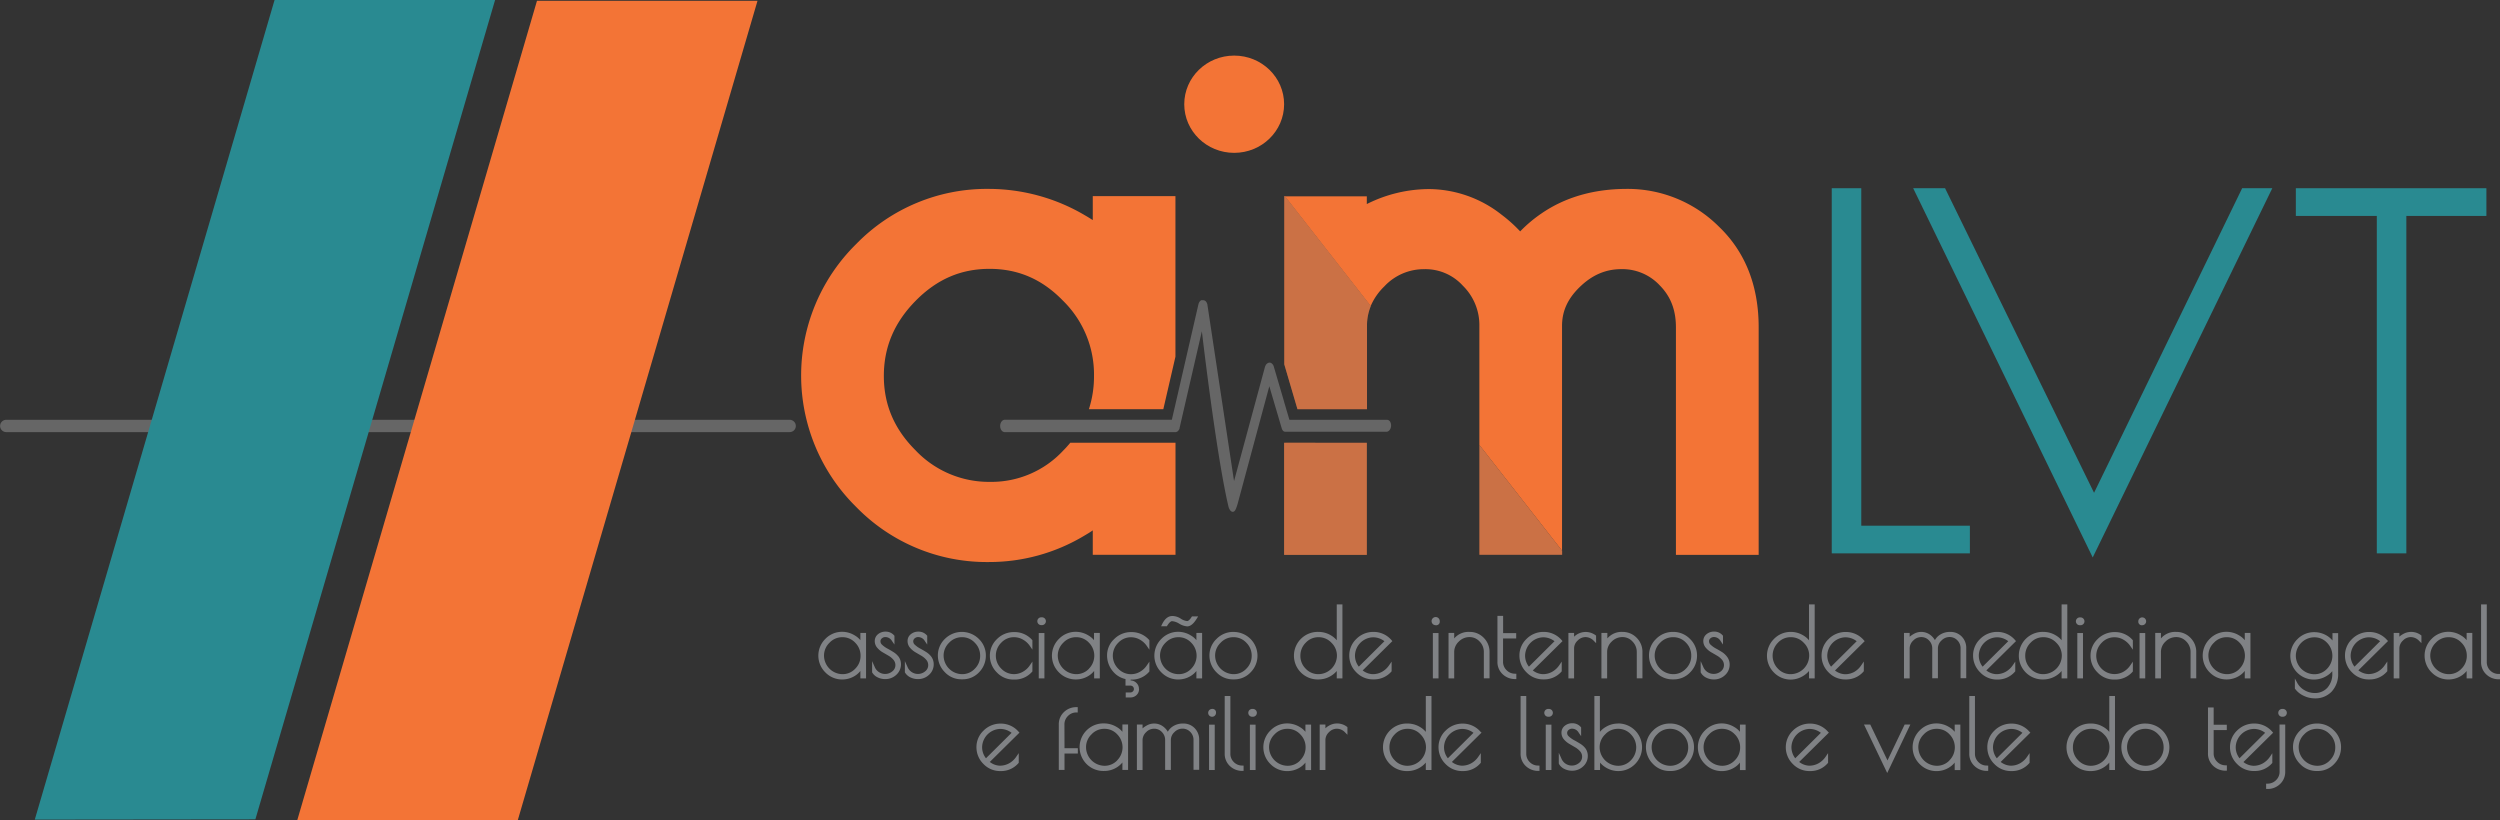 <svg height="232.828" width="709.462" xmlns="http://www.w3.org/2000/svg"><rect width="100%" height="100%" fill="#333333" stroke="none"/><g transform="translate(227.352 15.777)"><g fill="#808285"><path d="m16.81 165.9a5.71 5.71 0 0 0 -1.64-1.38 6.79 6.79 0 0 0 -3.49-1 6.57 6.57 0 0 0 -4.8 2 6.68 6.68 0 0 0 0 9.53 6.61 6.61 0 0 0 4.8 2 6.76 6.76 0 0 0 3.43-.94 6.21 6.21 0 0 0 1.7-1.47v2.11h1.61v-12.9h-1.61zm-1.46 8.09a4.86 4.86 0 0 1 -3.63 1.55 5.31 5.31 0 0 1 -5.23-5.22 5.07 5.07 0 0 1 1.55-3.69 4.94 4.94 0 0 1 3.66-1.58 4.88 4.88 0 0 1 3.64 1.56 5.12 5.12 0 0 1 1.52 3.7 5.05 5.05 0 0 1 -1.51 3.68z"/><path d="m26.11 169.22c-.58-.36-1.16-.7-1.73-1a6.79 6.79 0 0 1 -1.38-1 1.3 1.3 0 0 1 -.49-1 1.06 1.06 0 0 1 .4-.84 1.49 1.49 0 0 1 1-.37 2.2 2.2 0 0 1 1.88 1.13l.69 1v-2.5l-.1-.1a3.09 3.09 0 0 0 -2.36-1.07 3.31 3.31 0 0 0 -2.23.75 2.47 2.47 0 0 0 -.9 1.91 2.87 2.87 0 0 0 .7 1.91 5.93 5.93 0 0 0 1.55 1.3l1.72 1a5.34 5.34 0 0 1 1.37 1.16 2.33 2.33 0 0 1 .52 1.56 2.2 2.2 0 0 1 -.83 1.65 3.2 3.2 0 0 1 -5.07-1.28l-.71-1.59v3 .18a3.51 3.51 0 0 0 1.53 1.41 4.76 4.76 0 0 0 2.18.51 4.5 4.5 0 0 0 3.16-1.22 4 4 0 0 0 1.32-3 3.61 3.61 0 0 0 -.68-2.14 5.54 5.54 0 0 0 -1.54-1.36z"/><path d="m35.42 169.22c-.58-.36-1.16-.7-1.73-1a6.87 6.87 0 0 1 -1.39-1 1.3 1.3 0 0 1 -.49-1 1.07 1.07 0 0 1 .41-.84 1.49 1.49 0 0 1 1-.37 2.2 2.2 0 0 1 1.88 1.13l.68 1v-2.5l-.09-.1a3.09 3.09 0 0 0 -2.36-1.07 3.31 3.31 0 0 0 -2.23.75 2.44 2.44 0 0 0 -.9 1.91 2.87 2.87 0 0 0 .7 1.91 5.93 5.93 0 0 0 1.55 1.3l1.71 1a5.39 5.39 0 0 1 1.38 1.16 2.33 2.33 0 0 1 .52 1.56 2.2 2.2 0 0 1 -.83 1.65 3.2 3.2 0 0 1 -5.07-1.28l-.72-1.59v3 .18a3.53 3.53 0 0 0 1.52 1.41 4.79 4.79 0 0 0 2.18.51 4.49 4.49 0 0 0 3.16-1.22 3.94 3.94 0 0 0 1.32-3 3.61 3.61 0 0 0 -.68-2.14 5.63 5.63 0 0 0 -1.52-1.36z"/><path d="m52.42 170.25a6.48 6.48 0 0 0 -2-4.72 6.83 6.83 0 0 0 -9.62 0 6.47 6.47 0 0 0 -2 4.71 6.72 6.72 0 0 0 2 4.76 6.39 6.39 0 0 0 4.73 2h.24a6.35 6.35 0 0 0 4.73-2 6.7 6.7 0 0 0 1.92-4.75zm-1.62.06a5.05 5.05 0 0 1 -1.51 3.68 4.87 4.87 0 0 1 -3.63 1.55 5.31 5.31 0 0 1 -5.23-5.22 5.07 5.07 0 0 1 1.55-3.69 4.94 4.94 0 0 1 3.66-1.58 4.85 4.85 0 0 1 3.63 1.56 5.09 5.09 0 0 1 1.53 3.7z"/><path d="m60.46 163.6a6.69 6.69 0 0 0 -4.9 2 6.42 6.42 0 0 0 -2 4.72 6.63 6.63 0 0 0 2 4.75 6.38 6.38 0 0 0 4.73 2h.24a6.45 6.45 0 0 0 5-2.2l.1-.1v-2.8l-.69 1a5.77 5.77 0 0 1 -2 1.88 5.06 5.06 0 0 1 -2.5.68 4.94 4.94 0 0 1 -3.64-1.55 5.17 5.17 0 0 1 0-7.38 4.9 4.9 0 0 1 3.64-1.55 5.06 5.06 0 0 1 2.5.68 5.87 5.87 0 0 1 2 1.85l.69 1v-2.67l-.1-.11a6.6 6.6 0 0 0 -5.07-2.2z"/><path d="m67.43 163.87h1.61v12.87h-1.61z"/><path d="m68.24 159.41a1.11 1.11 0 1 0 0 2.21 1.11 1.11 0 1 0 0-2.21z"/><path d="m78.01 177.04a6.71 6.71 0 0 0 3.43-.94 6.4 6.4 0 0 0 1.71-1.47v2.11h1.61v-12.9h-1.65v2.06a5.71 5.71 0 0 0 -1.64-1.38 6.83 6.83 0 0 0 -3.5-1 6.6 6.6 0 0 0 -4.8 2 6.68 6.68 0 0 0 0 9.53 6.64 6.64 0 0 0 4.84 1.99zm3.68-3.05a4.88 4.88 0 0 1 -3.64 1.55 5.31 5.31 0 0 1 -5.22-5.22 5.07 5.07 0 0 1 1.55-3.69 4.92 4.92 0 0 1 3.66-1.58 4.85 4.85 0 0 1 3.63 1.56 5.24 5.24 0 0 1 0 7.38z"/><path d="m95.86 179.69a2.26 2.26 0 0 0 -.72-1.67 2.38 2.38 0 0 0 -1.63-.7v-.23h.27a6.45 6.45 0 0 0 4.95-2.2l.1-.1v-2.8l-.69 1a5.77 5.77 0 0 1 -2 1.88 5.06 5.06 0 0 1 -2.5.68 4.94 4.94 0 0 1 -3.64-1.55 5.17 5.17 0 0 1 0-7.38 4.9 4.9 0 0 1 3.64-1.55 5.06 5.06 0 0 1 2.5.68 5.87 5.87 0 0 1 2 1.85l.69 1v-2.69l-.1-.11a6.6 6.6 0 0 0 -5-2.2 6.7 6.7 0 0 0 -4.91 2 6.25 6.25 0 0 0 -2 4.56 6.93 6.93 0 0 0 1.58 4.49 6.37 6.37 0 0 0 3.65 2.28v1.85h1.32a1.06 1.06 0 0 1 .77.28.94.94 0 0 1 .29.69.89.89 0 0 1 -.29.69 1 1 0 0 1 -.77.29h-1.26v1.42h1.32a2.43 2.43 0 0 0 1.75-.68 2.25 2.25 0 0 0 .71-1.66z"/><path d="m112.17 165.9a5.58 5.58 0 0 0 -1.64-1.38 6.79 6.79 0 0 0 -3.49-1 6.58 6.58 0 0 0 -4.8 2 6.68 6.68 0 0 0 0 9.53 6.61 6.61 0 0 0 4.8 2 6.73 6.73 0 0 0 3.43-.94 6.21 6.21 0 0 0 1.7-1.47v2.11h1.62v-12.9h-1.62zm-1.46 8.09a4.84 4.84 0 0 1 -3.63 1.55 5.29 5.29 0 0 1 -5.23-5.22 5.07 5.07 0 0 1 1.55-3.69 5 5 0 0 1 3.67-1.58 4.88 4.88 0 0 1 3.63 1.56 5.23 5.23 0 0 1 0 7.38z"/><path d="m103.9 161.77c.5-.82 1-1.26 1.36-1.27a4.64 4.64 0 0 1 2 .69 5.11 5.11 0 0 0 2.3.79c.92 0 1.82-.74 2.75-2.26l.35-.57h-1.75l-.11.17c-.47.74-.92 1.15-1.26 1.15a3.89 3.89 0 0 1 -1.77-.66 4.53 4.53 0 0 0 -2.22-.77h-.24c-1.16 0-2.14.8-2.9 2.37l-.26.54h1.64z"/><path d="m122.68 163.55a6.61 6.61 0 0 0 -4.81 2 6.43 6.43 0 0 0 -2 4.71 6.67 6.67 0 0 0 2 4.76 6.38 6.38 0 0 0 4.72 2h.25a6.31 6.31 0 0 0 4.72-2 6.66 6.66 0 0 0 1.94-4.76 6.76 6.76 0 0 0 -6.79-6.7zm5.18 6.76a5.06 5.06 0 0 1 -1.52 3.68 4.84 4.84 0 0 1 -3.63 1.55 5.33 5.33 0 0 1 -5.23-5.22 5 5 0 0 1 1.56-3.69 4.92 4.92 0 0 1 3.66-1.58 4.85 4.85 0 0 1 3.63 1.56 5.09 5.09 0 0 1 1.53 3.7z"/><path d="m152 174.64v2.1h1.61v-21h-1.61v10.18a6.34 6.34 0 0 0 -1.72-1.43 6.76 6.76 0 0 0 -3.42-.94 6.75 6.75 0 1 0 0 13.49 6.77 6.77 0 0 0 3.35-.92 6.65 6.65 0 0 0 1.79-1.48zm-10.32-4.33a5.12 5.12 0 0 1 1.52-3.7 4.88 4.88 0 0 1 3.64-1.56 4.94 4.94 0 0 1 3.66 1.58 5.07 5.07 0 0 1 1.55 3.69 5.31 5.31 0 0 1 -5.23 5.22 4.86 4.86 0 0 1 -3.63-1.55 5.05 5.05 0 0 1 -1.51-3.68z"/><path d="m167.47 174.84.1-.11v-2.75l-.69 1a5.93 5.93 0 0 1 -2 1.87 5.37 5.37 0 0 1 -2.72.69 4.86 4.86 0 0 1 -2.8-1.06l8.42-8.32-.24-.27a6.61 6.61 0 0 0 -5.05-2.34 6.77 6.77 0 0 0 -4.94 2 6.43 6.43 0 0 0 -2 4.71 6.63 6.63 0 0 0 2 4.76 6.49 6.49 0 0 0 4.74 2h.24a6.44 6.44 0 0 0 4.94-2.18zm-9.21-1.43a5.08 5.08 0 0 1 -1.09-3.22 5.3 5.3 0 0 1 5.1-5.11 5.25 5.25 0 0 1 3.26 1.11z"/><path d="m179.27 163.87h1.61v12.87h-1.61z"/><path d="m181.23 160.55a1.16 1.16 0 1 0 -1.16 1.1 1 1 0 0 0 1.16-1.1z"/><path d="m189.66 163.55a5.3 5.3 0 0 0 -4.33 1.85v-1.56h-1.61v12.9h1.61v-7.45a4 4 0 0 1 1.31-3 4.19 4.19 0 0 1 3-1.27 3.83 3.83 0 0 1 2.9 1.26 4.16 4.16 0 0 1 1.2 3v7.45h1.62v-7.45a5.62 5.62 0 0 0 -1.65-4.06 5.47 5.47 0 0 0 -4.05-1.67z"/><path d="m200.19 174.41a3.28 3.28 0 0 1 -1-2.46v-6.54h3.73v-1.51h-3.71v-4.91h-1.61v13a4.7 4.7 0 0 0 1.46 3.55 5 5 0 0 0 3.53 1.39h.37v-1.52h-.37a3.29 3.29 0 0 1 -2.4-1z"/><path d="m215.75 174.84.09-.11v-2.75l-.68 1a6.05 6.05 0 0 1 -2 1.87 5.33 5.33 0 0 1 -2.71.69 4.91 4.91 0 0 1 -2.81-1.06l8.43-8.32-.24-.27a6.62 6.62 0 0 0 -5.06-2.34 6.73 6.73 0 0 0 -4.93 2 6.44 6.44 0 0 0 -2 4.71 6.6 6.6 0 0 0 2 4.76 6.47 6.47 0 0 0 4.73 2h.24a6.46 6.46 0 0 0 4.94-2.18zm-9.22-1.43a5.07 5.07 0 0 1 -1.08-3.22 5.31 5.31 0 0 1 5.09-5.11 5.25 5.25 0 0 1 3.26 1.11z"/><path d="m225.59 164.6-.15-.11a4.7 4.7 0 0 0 -6.09.42v-1.07h-1.61v12.9h1.61v-8.47a3 3 0 0 1 1-2.25 3.11 3.11 0 0 1 2.26-1 3.29 3.29 0 0 1 2.35 1.08l.64.64z"/><path d="m233.11 163.55a5.29 5.29 0 0 0 -4.32 1.85v-1.56h-1.68v12.9h1.62v-7.45a4 4 0 0 1 1.3-3 4.19 4.19 0 0 1 3-1.27 3.8 3.8 0 0 1 2.9 1.26 4.17 4.17 0 0 1 1.21 3v7.45h1.61v-7.45a5.61 5.61 0 0 0 -1.64-4.06 5.51 5.51 0 0 0 -4-1.67z"/><path d="m247.42 163.55a6.59 6.59 0 0 0 -4.81 2 6.43 6.43 0 0 0 -2 4.71 6.67 6.67 0 0 0 2 4.76 6.35 6.35 0 0 0 4.72 2h.24a6.32 6.32 0 0 0 4.73-2 6.66 6.66 0 0 0 1.94-4.76 6.48 6.48 0 0 0 -2-4.72 6.55 6.55 0 0 0 -4.82-1.99zm5.18 6.76a5.06 5.06 0 0 1 -1.52 3.68 4.84 4.84 0 0 1 -3.63 1.55 5.31 5.31 0 0 1 -5.23-5.22 5.07 5.07 0 0 1 1.55-3.69 5 5 0 0 1 3.67-1.58 4.86 4.86 0 0 1 3.67 1.56 5.09 5.09 0 0 1 1.49 3.7z"/><path d="m256.84 176.53a4.76 4.76 0 0 0 2.18.51 4.5 4.5 0 0 0 3.16-1.22 4 4 0 0 0 1.32-3 3.61 3.61 0 0 0 -.68-2.14 5.54 5.54 0 0 0 -1.58-1.47c-.58-.36-1.16-.7-1.73-1a6.79 6.79 0 0 1 -1.38-1 1.3 1.3 0 0 1 -.49-1 1.06 1.06 0 0 1 .4-.84 1.51 1.51 0 0 1 1-.37 2.2 2.2 0 0 1 1.88 1.13l.69 1v-2.5l-.1-.1a3.09 3.09 0 0 0 -2.36-1.07 3.31 3.31 0 0 0 -2.23.75 2.47 2.47 0 0 0 -.9 1.91 2.87 2.87 0 0 0 .7 1.91 5.93 5.93 0 0 0 1.55 1.3l1.72 1a5.34 5.34 0 0 1 1.37 1.16 2.33 2.33 0 0 1 .52 1.56 2.2 2.2 0 0 1 -.83 1.65 3.2 3.2 0 0 1 -5.07-1.28l-.71-1.58v3 .18a3.51 3.51 0 0 0 1.57 1.51z"/><path d="m284.23 176.12a6.65 6.65 0 0 0 1.79-1.48v2.1h1.61v-21h-1.61v10.18a6.19 6.19 0 0 0 -1.72-1.43 6.72 6.72 0 0 0 -3.41-.94 6.58 6.58 0 0 0 -4.82 2 6.72 6.72 0 0 0 0 9.53 6.62 6.62 0 0 0 4.82 2 6.73 6.73 0 0 0 3.34-.96zm-3.37-11.07a4.92 4.92 0 0 1 3.66 1.58 5 5 0 0 1 1.55 3.69 5.31 5.31 0 0 1 -5.22 5.22 4.88 4.88 0 0 1 -3.64-1.55 5.24 5.24 0 0 1 0-7.38 4.85 4.85 0 0 1 3.65-1.56z"/><path d="m298.91 174.87a5.33 5.33 0 0 1 -2.71.69 4.91 4.91 0 0 1 -2.81-1.06l8.43-8.32-.24-.27a6.62 6.62 0 0 0 -5.06-2.34 6.77 6.77 0 0 0 -4.94 2 6.47 6.47 0 0 0 -2 4.71 6.6 6.6 0 0 0 2 4.76 6.47 6.47 0 0 0 4.73 2h.24a6.46 6.46 0 0 0 4.93-2.23l.09-.11v-2.75l-.68 1a6.05 6.05 0 0 1 -1.98 1.92zm-6.63-1.46a5.17 5.17 0 0 1 -1.08-3.22 5.31 5.31 0 0 1 5.09-5.11 5.25 5.25 0 0 1 3.26 1.11z"/><path d="m326.11 163.55a5.17 5.17 0 0 0 -3 .85 4.18 4.18 0 0 0 -1.36 1.48 5 5 0 0 0 -1.29-1.46 4.26 4.26 0 0 0 -4.83-.23 5.6 5.6 0 0 0 -1.05.74v-1.09h-1.61v12.9h1.61v-8.47a3.09 3.09 0 0 1 1-2.25 3.12 3.12 0 0 1 2.28-1 2.94 2.94 0 0 1 2.21.95 3.15 3.15 0 0 1 .92 2.27v8.47h1.61v-8.47a3 3 0 0 1 1-2.24 3.19 3.19 0 0 1 2.31-1 3 3 0 0 1 2.2.93 3.16 3.16 0 0 1 .92 2.34v8.42h1.61v-8.42a4.61 4.61 0 0 0 -1.36-3.48 4.4 4.4 0 0 0 -3.17-1.24z"/><path d="m339.29 177.07h.24a6.42 6.42 0 0 0 4.92-2.23l.1-.11v-2.75l-.69 1a5.93 5.93 0 0 1 -2 1.87 5.37 5.37 0 0 1 -2.72.69 4.88 4.88 0 0 1 -2.8-1.06l8.42-8.32-.24-.27a6.61 6.61 0 0 0 -5-2.34 6.77 6.77 0 0 0 -4.94 2 6.43 6.43 0 0 0 -2 4.71 6.63 6.63 0 0 0 2 4.76 6.49 6.49 0 0 0 4.71 2.05zm-4-3.66a5.08 5.08 0 0 1 -1.09-3.22 5.3 5.3 0 0 1 5.1-5.11 5.19 5.19 0 0 1 3.26 1.11z"/><path d="m359.32 176.74v-21h-1.62v10.18a6.05 6.05 0 0 0 -1.72-1.43 6.7 6.7 0 0 0 -3.41-.94 6.75 6.75 0 1 0 0 13.49 6.77 6.77 0 0 0 3.35-.92 6.45 6.45 0 0 0 1.78-1.48v2.1zm-11.94-6.43a5.09 5.09 0 0 1 1.53-3.7 4.86 4.86 0 0 1 3.63-1.56 5 5 0 0 1 3.67 1.58 5.07 5.07 0 0 1 1.55 3.69 5.31 5.31 0 0 1 -5.23 5.22 4.84 4.84 0 0 1 -3.63-1.55 5.06 5.06 0 0 1 -1.52-3.68z"/><path d="m362.97 161.65a1.11 1.11 0 1 0 0-2.21 1.11 1.11 0 1 0 0 2.21z"/><path d="m362.16 163.87h1.61v12.87h-1.61z"/><path d="m377.82 174.89.1-.1v-2.8l-.69 1a5.86 5.86 0 0 1 -2 1.88 5.19 5.19 0 0 1 -6.14-8.25 4.93 4.93 0 0 1 3.64-1.55 5 5 0 0 1 2.5.68 5.87 5.87 0 0 1 2 1.85l.69 1v-2.69l-.1-.11a6.58 6.58 0 0 0 -5-2.2 6.73 6.73 0 0 0 -4.91 2 6.42 6.42 0 0 0 -2 4.72 6.6 6.6 0 0 0 2 4.75 6.37 6.37 0 0 0 4.72 2h.24a6.43 6.43 0 0 0 4.95-2.18z"/><path d="m380.62 161.65a1.11 1.11 0 1 0 -1.15-1.1 1 1 0 0 0 1.15 1.1z"/><path d="m379.82 163.87h1.61v12.87h-1.61z"/><path d="m390.21 163.55a5.28 5.28 0 0 0 -4.32 1.85v-1.56h-1.62v12.9h1.62v-7.45a4 4 0 0 1 1.3-3 4.19 4.19 0 0 1 3-1.27 3.83 3.83 0 0 1 2.9 1.26 4.17 4.17 0 0 1 1.21 3v7.45h1.61v-7.45a5.58 5.58 0 0 0 -1.65-4.06 5.47 5.47 0 0 0 -4.05-1.67z"/><path d="m404.54 177.04a6.77 6.77 0 0 0 3.44-.94 6.36 6.36 0 0 0 1.7-1.47v2.11h1.61v-12.9h-1.61v2.06a5.71 5.71 0 0 0 -1.64-1.38 6.83 6.83 0 0 0 -3.5-1 6.6 6.6 0 0 0 -4.8 2 6.68 6.68 0 0 0 0 9.53 6.64 6.64 0 0 0 4.8 1.99zm3.68-3.05a4.88 4.88 0 0 1 -3.64 1.55 5.31 5.31 0 0 1 -5.22-5.22 5 5 0 0 1 1.55-3.69 4.92 4.92 0 0 1 3.66-1.58 4.85 4.85 0 0 1 3.63 1.56 5.24 5.24 0 0 1 0 7.38z"/><path d="m429.36 177.07a6.89 6.89 0 0 0 3.42-.94 6.5 6.5 0 0 0 1.74-1.44v.55a5.86 5.86 0 0 1 -1.41 4.17 4.72 4.72 0 0 1 -3.62 1.48 5.75 5.75 0 0 1 -2.88-.81 5.29 5.29 0 0 1 -2-2l-.71-1.31v2.85l.07.1a6.28 6.28 0 0 0 2.41 1.95 7.28 7.28 0 0 0 3.16.74 6.37 6.37 0 0 0 4.81-1.93 7.25 7.25 0 0 0 1.83-5.19v-11.4h-1.61v2.1a6.11 6.11 0 0 0 -1.7-1.44 6.9 6.9 0 0 0 -3.46-.93 6.58 6.58 0 0 0 -4.8 2 6.66 6.66 0 0 0 0 9.52 6.58 6.58 0 0 0 4.75 1.93zm-5.19-6.75a5.29 5.29 0 0 1 5.23-5.24 4.84 4.84 0 0 1 3.63 1.55 5.26 5.26 0 0 1 0 7.38 4.81 4.81 0 0 1 -3.63 1.55 5.29 5.29 0 0 1 -5.23-5.24z"/><path d="m450.11 165.91a6.61 6.61 0 0 0 -5.05-2.34 6.77 6.77 0 0 0 -4.94 2 6.43 6.43 0 0 0 -2 4.71 6.63 6.63 0 0 0 2 4.76 6.49 6.49 0 0 0 4.74 2h.25a6.42 6.42 0 0 0 4.92-2.23l.1-.11v-2.75l-.69 1a5.93 5.93 0 0 1 -2 1.87 5.37 5.37 0 0 1 -2.72.69 4.88 4.88 0 0 1 -2.8-1.06l8.42-8.32zm-9.29 7.5a5.08 5.08 0 0 1 -1.09-3.22 5.3 5.3 0 0 1 5.1-5.11 5.19 5.19 0 0 1 3.26 1.11z"/><path d="m454.55 164.19a4.65 4.65 0 0 0 -1 .72v-1.07h-1.61v12.9h1.61v-8.47a3.06 3.06 0 0 1 1-2.25 3.11 3.11 0 0 1 2.26-1 3.29 3.29 0 0 1 2.36 1.08l.64.64v-2.17l-.15-.11a4.62 4.62 0 0 0 -5.11-.27z"/><path d="m472.64 165.9a5.71 5.71 0 0 0 -1.64-1.38 6.79 6.79 0 0 0 -3.49-1 6.57 6.57 0 0 0 -4.8 2 6.68 6.68 0 0 0 0 9.53 6.61 6.61 0 0 0 4.8 2 6.73 6.73 0 0 0 3.43-.94 6.21 6.21 0 0 0 1.7-1.47v2.11h1.61v-12.9h-1.61zm-1.46 8.09a4.84 4.84 0 0 1 -3.63 1.55 5.31 5.31 0 0 1 -5.23-5.22 5.07 5.07 0 0 1 1.55-3.69 4.94 4.94 0 0 1 3.66-1.58 4.88 4.88 0 0 1 3.64 1.56 5.12 5.12 0 0 1 1.52 3.7 5.05 5.05 0 0 1 -1.51 3.68z"/><path d="m481.74 175.48a3.33 3.33 0 0 1 -3.38-3.43v-16.31h-1.62v16.31a4.71 4.71 0 0 0 1.47 3.55 5 5 0 0 0 3.53 1.39h.37v-1.51z"/><path d="m61.74 191.91a6.62 6.62 0 0 0 -5.06-2.34 6.76 6.76 0 0 0 -4.93 2 6.43 6.43 0 0 0 -2 4.71 6.63 6.63 0 0 0 2 4.76 6.49 6.49 0 0 0 4.74 2h.24a6.44 6.44 0 0 0 4.92-2.23l.1-.11v-2.75l-.69 1a5.93 5.93 0 0 1 -2 1.87 5.37 5.37 0 0 1 -2.72.69 4.86 4.86 0 0 1 -2.8-1.06l8.42-8.32zm-9.29 7.5a5.08 5.08 0 0 1 -1.09-3.22 5.3 5.3 0 0 1 5.1-5.11 5.27 5.27 0 0 1 3.26 1.11z"/><path d="m74.72 189.87a3.28 3.28 0 0 1 1-2.46 3.23 3.23 0 0 1 2.39-1h.38v-1.51h-.38a5 5 0 0 0 -3.52 1.39 4.7 4.7 0 0 0 -1.47 3.55v12.87h1.62v-4.64h3.78v-1.51h-3.78z"/><path d="m91.17 191.9a5.71 5.71 0 0 0 -1.64-1.38 6.83 6.83 0 0 0 -3.5-1 6.75 6.75 0 1 0 0 13.49 6.71 6.71 0 0 0 3.43-.94 6.4 6.4 0 0 0 1.71-1.47v2.11h1.61v-12.9h-1.61zm-1.46 8.09a4.88 4.88 0 0 1 -3.64 1.55 5.31 5.31 0 0 1 -5.22-5.22 5 5 0 0 1 1.55-3.69 4.92 4.92 0 0 1 3.66-1.58 4.85 4.85 0 0 1 3.63 1.56 5.24 5.24 0 0 1 0 7.38z"/><path d="m108.42 189.55a5.2 5.2 0 0 0 -3 .85 4.18 4.18 0 0 0 -1.36 1.48 5 5 0 0 0 -1.29-1.46 4.26 4.26 0 0 0 -4.83-.23 5.6 5.6 0 0 0 -1.05.74v-1.09h-1.61v12.9h1.61v-8.47a3.09 3.09 0 0 1 1-2.25 3.12 3.12 0 0 1 2.28-1 2.94 2.94 0 0 1 2.21.95 3.15 3.15 0 0 1 .92 2.27v8.47h1.62v-8.47a3 3 0 0 1 1-2.24 3.2 3.2 0 0 1 2.31-1 3 3 0 0 1 2.2.93 3.16 3.16 0 0 1 .92 2.34v8.42h1.61v-8.42a4.61 4.61 0 0 0 -1.36-3.48 4.39 4.39 0 0 0 -3.18-1.24z"/><path d="m115.76 189.87h1.61v12.87h-1.61z"/><path d="m116.57 185.41a1.11 1.11 0 1 0 1.16 1.11 1 1 0 0 0 -1.16-1.11z"/><path d="m122.81 200.51a3.28 3.28 0 0 1 -1-2.46v-16.31h-1.61v16.31a4.7 4.7 0 0 0 1.46 3.55 5 5 0 0 0 3.53 1.39h.37v-1.51h-.37a3.29 3.29 0 0 1 -2.38-.97z"/><path d="m128.11 185.41a1.11 1.11 0 1 0 0 2.21 1.11 1.11 0 1 0 0-2.21z"/><path d="m127.35 189.87h1.61v12.87h-1.61z"/><path d="m143.11 191.9a5.71 5.71 0 0 0 -1.64-1.38 6.82 6.82 0 0 0 -3.49-1 6.57 6.57 0 0 0 -4.8 2 6.65 6.65 0 0 0 0 9.53 6.61 6.61 0 0 0 4.8 2 6.76 6.76 0 0 0 3.43-.94 6.21 6.21 0 0 0 1.7-1.47v2.11h1.61v-12.9h-1.61zm-1.46 8.09a4.87 4.87 0 0 1 -3.63 1.55 5.31 5.31 0 0 1 -5.23-5.22 5.07 5.07 0 0 1 1.55-3.69 4.94 4.94 0 0 1 3.66-1.58 4.88 4.88 0 0 1 3.64 1.56 5.12 5.12 0 0 1 1.52 3.7 5.05 5.05 0 0 1 -1.56 3.68z"/><path d="m149.73 190.19a4.65 4.65 0 0 0 -.95.72v-1.07h-1.62v12.9h1.62v-8.47a3.06 3.06 0 0 1 1-2.25 3.11 3.11 0 0 1 2.26-1 3.25 3.25 0 0 1 2.35 1.08l.64.64v-2.17l-.15-.11a4.6 4.6 0 0 0 -5.15-.27z"/><path d="m177.27 191.92a6.19 6.19 0 0 0 -1.72-1.43 6.76 6.76 0 0 0 -3.42-.94 6.75 6.75 0 1 0 0 13.49 6.77 6.77 0 0 0 3.35-.92 6.65 6.65 0 0 0 1.79-1.48v2.1h1.61v-21h-1.61zm-10.32 4.39a5.12 5.12 0 0 1 1.52-3.7 4.88 4.88 0 0 1 3.64-1.56 4.94 4.94 0 0 1 3.66 1.58 5.07 5.07 0 0 1 1.55 3.69 5.31 5.31 0 0 1 -5.23 5.22 4.87 4.87 0 0 1 -3.63-1.55 5.05 5.05 0 0 1 -1.51-3.68z"/><path d="m192.82 191.91a6.61 6.61 0 0 0 -5-2.34 6.77 6.77 0 0 0 -4.94 2 6.43 6.43 0 0 0 -2 4.71 6.63 6.63 0 0 0 2 4.76 6.49 6.49 0 0 0 4.74 2h.24a6.42 6.42 0 0 0 4.92-2.23l.1-.11v-2.75l-.69 1a5.93 5.93 0 0 1 -2 1.87 5.37 5.37 0 0 1 -2.72.69 4.88 4.88 0 0 1 -2.8-1.06l8.42-8.32zm-9.29 7.5a5.08 5.08 0 0 1 -1.09-3.22 5.32 5.32 0 0 1 5.1-5.11 5.25 5.25 0 0 1 3.26 1.11z"/><path d="m206.78 200.51a3.28 3.28 0 0 1 -1-2.46v-16.31h-1.61v16.31a4.7 4.7 0 0 0 1.46 3.55 5 5 0 0 0 3.53 1.39h.37v-1.51h-.37a3.27 3.27 0 0 1 -2.38-.97z"/><path d="m212.11 185.41a1.11 1.11 0 1 0 0 2.21 1.11 1.11 0 1 0 0-2.21z"/><path d="m211.31 189.87h1.61v12.87h-1.61z"/><path d="m220.99 195.22c-.59-.36-1.16-.7-1.74-1a7.08 7.08 0 0 1 -1.38-1 1.3 1.3 0 0 1 -.49-1 1.07 1.07 0 0 1 .41-.84 1.48 1.48 0 0 1 1-.37 2.18 2.18 0 0 1 1.87 1.13l.69 1v-2.5l-.1-.1a3.07 3.07 0 0 0 -2.35-1.07 3.31 3.31 0 0 0 -2.23.75 2.44 2.44 0 0 0 -.9 1.91 2.86 2.86 0 0 0 .69 1.91 6 6 0 0 0 1.56 1.3l1.71 1a5.39 5.39 0 0 1 1.38 1.16 2.33 2.33 0 0 1 .52 1.56 2.21 2.21 0 0 1 -.84 1.65 3.19 3.19 0 0 1 -5.06-1.28l-.72-1.59v3l.05.18a3.48 3.48 0 0 0 1.52 1.41 4.79 4.79 0 0 0 2.18.51 4.49 4.49 0 0 0 3.16-1.22 3.94 3.94 0 0 0 1.32-3 3.61 3.61 0 0 0 -.68-2.14 5.63 5.63 0 0 0 -1.57-1.36z"/><path d="m231.8 189.55a6.75 6.75 0 0 0 -3.41.94 6.19 6.19 0 0 0 -1.72 1.43v-10.18h-1.56v21h1.61v-2.1a6.65 6.65 0 0 0 1.79 1.48 6.73 6.73 0 0 0 3.34.92 6.62 6.62 0 0 0 4.82-2 6.75 6.75 0 0 0 -4.82-11.51zm-3.63 3.08a4.92 4.92 0 0 1 3.66-1.58 4.85 4.85 0 0 1 3.63 1.56 5.24 5.24 0 0 1 0 7.38 4.88 4.88 0 0 1 -3.64 1.55 5.29 5.29 0 0 1 -5.22-5.22 5 5 0 0 1 1.57-3.69z"/><path d="m246.56 189.55a6.61 6.61 0 0 0 -4.82 2 6.47 6.47 0 0 0 -2 4.71 6.72 6.72 0 0 0 2 4.76 6.39 6.39 0 0 0 4.73 2h.24a6.31 6.31 0 0 0 4.72-2 6.67 6.67 0 0 0 1.95-4.76 6.48 6.48 0 0 0 -2-4.72 6.55 6.55 0 0 0 -4.82-1.99zm5.17 6.76a5.05 5.05 0 0 1 -1.51 3.68 4.87 4.87 0 0 1 -3.63 1.55 5.31 5.31 0 0 1 -5.23-5.22 5.07 5.07 0 0 1 1.55-3.69 4.94 4.94 0 0 1 3.66-1.58 4.85 4.85 0 0 1 3.63 1.56 5.09 5.09 0 0 1 1.53 3.7z"/><path d="m266.42 191.9a5.71 5.71 0 0 0 -1.64-1.38 6.82 6.82 0 0 0 -3.49-1 6.57 6.57 0 0 0 -4.8 2 6.65 6.65 0 0 0 0 9.53 6.61 6.61 0 0 0 4.8 2 6.76 6.76 0 0 0 3.43-.94 6.21 6.21 0 0 0 1.7-1.47v2.11h1.61v-12.9h-1.61zm-1.46 8.09a4.86 4.86 0 0 1 -3.63 1.55 5.31 5.31 0 0 1 -5.23-5.22 5.07 5.07 0 0 1 1.55-3.69 4.94 4.94 0 0 1 3.66-1.58 4.88 4.88 0 0 1 3.64 1.56 5.12 5.12 0 0 1 1.52 3.7 5.05 5.05 0 0 1 -1.51 3.68z"/><path d="m291.43 191.91a6.63 6.63 0 0 0 -5.06-2.34 6.77 6.77 0 0 0 -4.94 2 6.47 6.47 0 0 0 -2 4.71 6.63 6.63 0 0 0 2 4.76 6.49 6.49 0 0 0 4.74 2h.24a6.42 6.42 0 0 0 4.92-2.23l.1-.11v-2.75l-.68 1a6.05 6.05 0 0 1 -2 1.87 5.34 5.34 0 0 1 -2.72.69 4.91 4.91 0 0 1 -2.8-1.06l8.43-8.32zm-9.32 7.5a5.17 5.17 0 0 1 -1.08-3.22 5.31 5.31 0 0 1 5.09-5.11 5.25 5.25 0 0 1 3.26 1.11z"/><path d="m314.77 189.84h-1.61l-4.87 10.18-4.89-10.18h-1.78l6.59 13.75z"/><path d="m327.36 191.9a5.71 5.71 0 0 0 -1.64-1.38 6.83 6.83 0 0 0 -3.5-1 6.6 6.6 0 0 0 -4.8 2 6.68 6.68 0 0 0 0 9.53 6.62 6.62 0 0 0 4.8 2 6.71 6.71 0 0 0 3.43-.94 6.4 6.4 0 0 0 1.71-1.47v2.11h1.61v-12.9h-1.61zm-1.46 8.09a4.88 4.88 0 0 1 -3.64 1.55 5.31 5.31 0 0 1 -5.22-5.22 5 5 0 0 1 1.55-3.69 4.92 4.92 0 0 1 3.66-1.58 4.85 4.85 0 0 1 3.63 1.56 5.24 5.24 0 0 1 0 7.38z"/><path d="m334.11 200.51a3.29 3.29 0 0 1 -1-2.46v-16.31h-1.61v16.31a4.68 4.68 0 0 0 1.47 3.55 5 5 0 0 0 3.52 1.39h.38v-1.51h-.38a3.25 3.25 0 0 1 -2.38-.97z"/><path d="m348.61 191.91a6.62 6.62 0 0 0 -5.06-2.34 6.74 6.74 0 0 0 -4.93 2 6.43 6.43 0 0 0 -2 4.71 6.59 6.59 0 0 0 2 4.76 6.47 6.47 0 0 0 4.73 2h.25a6.44 6.44 0 0 0 4.92-2.23l.1-.11v-2.75l-.69 1a6 6 0 0 1 -2 1.87 5.3 5.3 0 0 1 -2.71.69 4.91 4.91 0 0 1 -2.81-1.06l8.43-8.32zm-9.3 7.5a5.13 5.13 0 0 1 -1.08-3.22 5.31 5.31 0 0 1 5.09-5.11 5.15 5.15 0 0 1 3.26 1.11z"/><path d="m371.23 191.92a6.19 6.19 0 0 0 -1.72-1.43 6.72 6.72 0 0 0 -3.41-.94 6.75 6.75 0 1 0 0 13.49 6.73 6.73 0 0 0 3.34-.92 6.65 6.65 0 0 0 1.79-1.48v2.1h1.62v-21h-1.62zm-10.32 4.39a5.09 5.09 0 0 1 1.53-3.7 4.85 4.85 0 0 1 3.63-1.56 4.92 4.92 0 0 1 3.66 1.58 5 5 0 0 1 1.55 3.69 5.31 5.31 0 0 1 -5.22 5.22 4.88 4.88 0 0 1 -3.64-1.55 5.09 5.09 0 0 1 -1.51-3.68z"/><path d="m381.47 189.55a6.61 6.61 0 0 0 -4.81 2 6.43 6.43 0 0 0 -2 4.71 6.67 6.67 0 0 0 2 4.76 6.38 6.38 0 0 0 4.72 2h.25a6.31 6.31 0 0 0 4.72-2 6.69 6.69 0 0 0 1.94-4.76 6.76 6.76 0 0 0 -6.79-6.7zm5.18 6.76a5.06 5.06 0 0 1 -1.52 3.68 4.84 4.84 0 0 1 -3.63 1.55 5.31 5.31 0 0 1 -5.23-5.22 5 5 0 0 1 1.56-3.69 4.92 4.92 0 0 1 3.66-1.58 4.85 4.85 0 0 1 3.62 1.56 5.09 5.09 0 0 1 1.54 3.7z"/><path d="m401.85 200.41a3.28 3.28 0 0 1 -1-2.46v-6.54h3.73v-1.51h-3.73v-4.91h-1.61v13a4.7 4.7 0 0 0 1.46 3.55 5 5 0 0 0 3.53 1.39h.37v-1.52h-.37a3.29 3.29 0 0 1 -2.38-1z"/><path d="m417.4 200.84.1-.11v-2.75l-.68 1a6.05 6.05 0 0 1 -2 1.87 5.33 5.33 0 0 1 -2.71.69 4.91 4.91 0 0 1 -2.81-1.06l8.43-8.32-.24-.27a6.62 6.62 0 0 0 -5.06-2.34 6.77 6.77 0 0 0 -4.94 2 6.47 6.47 0 0 0 -2 4.71 6.6 6.6 0 0 0 2 4.76 6.47 6.47 0 0 0 4.73 2h.24a6.42 6.42 0 0 0 4.94-2.18zm-9.21-1.43a5.07 5.07 0 0 1 -1.08-3.22 5.31 5.31 0 0 1 5.09-5.11 5.15 5.15 0 0 1 3.26 1.11z"/><path d="m420.4 185.41a1.11 1.11 0 1 0 0 2.21 1.11 1.11 0 1 0 0-2.21z"/><path d="m419.56 203.15a3.26 3.26 0 0 1 -1 2.46 3.31 3.31 0 0 1 -2.44 1h-.38v1.51h.37a5 5 0 0 0 3.56-1.38 4.69 4.69 0 0 0 1.49-3.56v-13.34h-1.62z"/><path d="m430.18 189.55a6.61 6.61 0 0 0 -4.81 2 6.43 6.43 0 0 0 -2 4.71 6.67 6.67 0 0 0 2 4.76 6.38 6.38 0 0 0 4.72 2h.24a6.32 6.32 0 0 0 4.73-2 6.69 6.69 0 0 0 1.94-4.76 6.48 6.48 0 0 0 -2-4.72 6.55 6.55 0 0 0 -4.82-1.99zm5.18 6.76a5.06 5.06 0 0 1 -1.52 3.68 4.84 4.84 0 0 1 -3.63 1.55 5.31 5.31 0 0 1 -5.23-5.22 5 5 0 0 1 1.56-3.69 4.92 4.92 0 0 1 3.66-1.58 4.86 4.86 0 0 1 3.63 1.56 5.09 5.09 0 0 1 1.53 3.7z"/></g><path d="m76.37 109.88c-.62.75-1.28 1.49-2 2.21a27.78 27.78 0 0 1 -20.79 8.88 28.69 28.69 0 0 1 -21.16-9c-6-6-8.95-12.91-8.95-21.06s2.94-15.14 9-21.3 12.89-9.09 21-9.09 14.91 2.94 20.8 9a29.3 29.3 0 0 1 8.84 21.34 30.27 30.27 0 0 1 -1.45 9.49h21.12l3.44-14.9v-45.56h-23.46v6.79c-.69-.44-1.4-.88-2.13-1.3a53.81 53.81 0 0 0 -27.33-7.55 51.7 51.7 0 0 0 -37.61 15.58 52.36 52.36 0 0 0 0 74.75 51.68 51.68 0 0 0 37.61 15.56 52.37 52.37 0 0 0 26.91-7.39c.87-.52 1.72-1 2.55-1.6v6.93h23.48v-31.79h-29.87z" fill="#f37436"/><ellipse cx="122.89" cy="13.8" fill="#f37436" rx="14.17" ry="13.8"/><path d="m137.05 87.59.01.05v-47.75h-.01z" fill="#f37436"/><path d="m137.11 109.83v31.82z" fill="#f37436"/><path d="m234.36 37.83c-9.37 0-17.55 2.34-24.31 7a38.41 38.41 0 0 0 -6 5.06 40.63 40.63 0 0 0 -5.24-4.71 33.61 33.61 0 0 0 -20.53-7.3 39.56 39.56 0 0 0 -17.75 4.25v-2.19h-23.27l24.36 31.16a17.09 17.09 0 0 1 3.84-5.56 15.35 15.35 0 0 1 11.42-4.93 14.32 14.32 0 0 1 10.92 4.71 15.65 15.65 0 0 1 4.67 11.45v64.92-31.17l23.46 30v-63.8c0-4.23 1.62-7.77 5.1-11.12s7.29-5 11.72-5a14.52 14.52 0 0 1 10.91 4.61c3.13 3.18 4.59 7 4.59 11.93v64.54h23.48v-64.58c0-11.8-3.81-21.42-11.32-28.6a36.66 36.66 0 0 0 -26.05-10.67z" fill="#f37436"/><path d="m331.67 133.41h-30.82v-95.77h-8.38v103.62h39.2z" fill="#298a91"/><path d="m417.49 37.64h-8.55l-42.03 86.43-42.28-86.43h-9.05l50.95 104.78z" fill="#298a91"/><path d="m447.15 45.5v95.76h8.38v-95.76h22.72v-7.86h-54.08v7.86z" fill="#298a91"/><path d="m160.53 100.35v-23.63a14.56 14.56 0 0 1 1.09-5.66 14.58 14.58 0 0 0 -1.09 5.67z" fill="#6d6d6d" opacity=".29"/><path d="m160.53 109.88h.01v31.76h-.01z" fill="#6d6d6d" opacity=".29"/><path d="m137.11 39.89v47.74l3.74 12.72h19.73v-23.63a14.58 14.58 0 0 1 1.09-5.67l-24.36-31.16z" fill="#f37436"/><path d="m137.54 109.87a4.43 4.43 0 0 1 -.48 0v31.81h23.47v-31.8z" fill="#f37436"/><path d="m215.95 140.53v1.11h.01v-1.09z" fill="#6d6d6d" opacity=".29"/><path d="m215.95 140.53-23.46-30.01v31.12h23.46z" fill="#f37436"/><path d="m137.11 39.89v47.74l3.74 12.72h19.73v-23.63a14.58 14.58 0 0 1 1.09-5.67l-24.36-31.16z" fill="#6d6d6d" opacity=".29"/><path d="m137.54 109.87a4.43 4.43 0 0 1 -.48 0v31.81h23.47v-31.8z" fill="#6d6d6d" opacity=".29"/><path d="m215.95 140.53-23.46-30.01v31.12h23.46z" fill="#6d6d6d" opacity=".29"/><polygon fill="none"/><path d="m122.87 128.89c0 .09-.33 0-.33.1" fill="#fff"/><path d="m122.47 128.98h-.16l-.15-.05h-.05a.12.12 0 0 1 -.1 0" fill="#fff"/><path d="m112.91 70.09.05-.1" fill="#fff"/><path d="m166.2 103.35h-27.64l-1.5-5.08v-.05l-2.94-10a1.66 1.66 0 0 0 -.79-1 .93.93 0 0 0 -.8 0 1.42 1.42 0 0 0 -.75.77 2 2 0 0 0 -.17.42l-8.76 32.34-7.57-50.13-.05-.18-.18-.41-.09-.13-.08-.11-.11-.11-.08-.07-.09-.07-.1-.06h-.11l-.17-.06h-.21-.27-.11-.1l-.1.06-.08.06-.1.09a3.07 3.07 0 0 0 -.28.35l-.05.1-.07.15-.11.37-6.49 28.21-1.05 4.53h-47.4a1.18 1.18 0 0 0 -.86.43 2.06 2.06 0 0 0 -.46 1.33c0 1 .6 1.76 1.32 1.76h20.77 27.67.14l.43-.21.09-.07.21-.24a1.75 1.75 0 0 0 .17-.28l.07-.16.05-.14v-.11l6.32-27.42s4 34.49 7.48 49.45c.21 1.05.71 1.79 1.29 1.79s.9-.67 1.37-2.23l9-33.41 3.52 11.94a1.25 1.25 0 0 0 .09.25 2 2 0 0 0 .28.44l.16.15h.06l.08.06.18.08h.14.18 28.55c.72 0 1.32-.81 1.32-1.77s-.5-1.63-1.22-1.63z" fill="#666"/></g><path d="m224.096 120.877h-222.321" fill="none" stroke="#666" stroke-linecap="round" stroke-linejoin="round" stroke-width="3.5"/><path d="m84.337 232.828 68.048-232.594h62.58l-68.027 232.522z" fill="#f37436"/><path d="m9.869 232.594 68.048-232.594h62.58l-68.027 232.522z" fill="#298a91"/></svg>